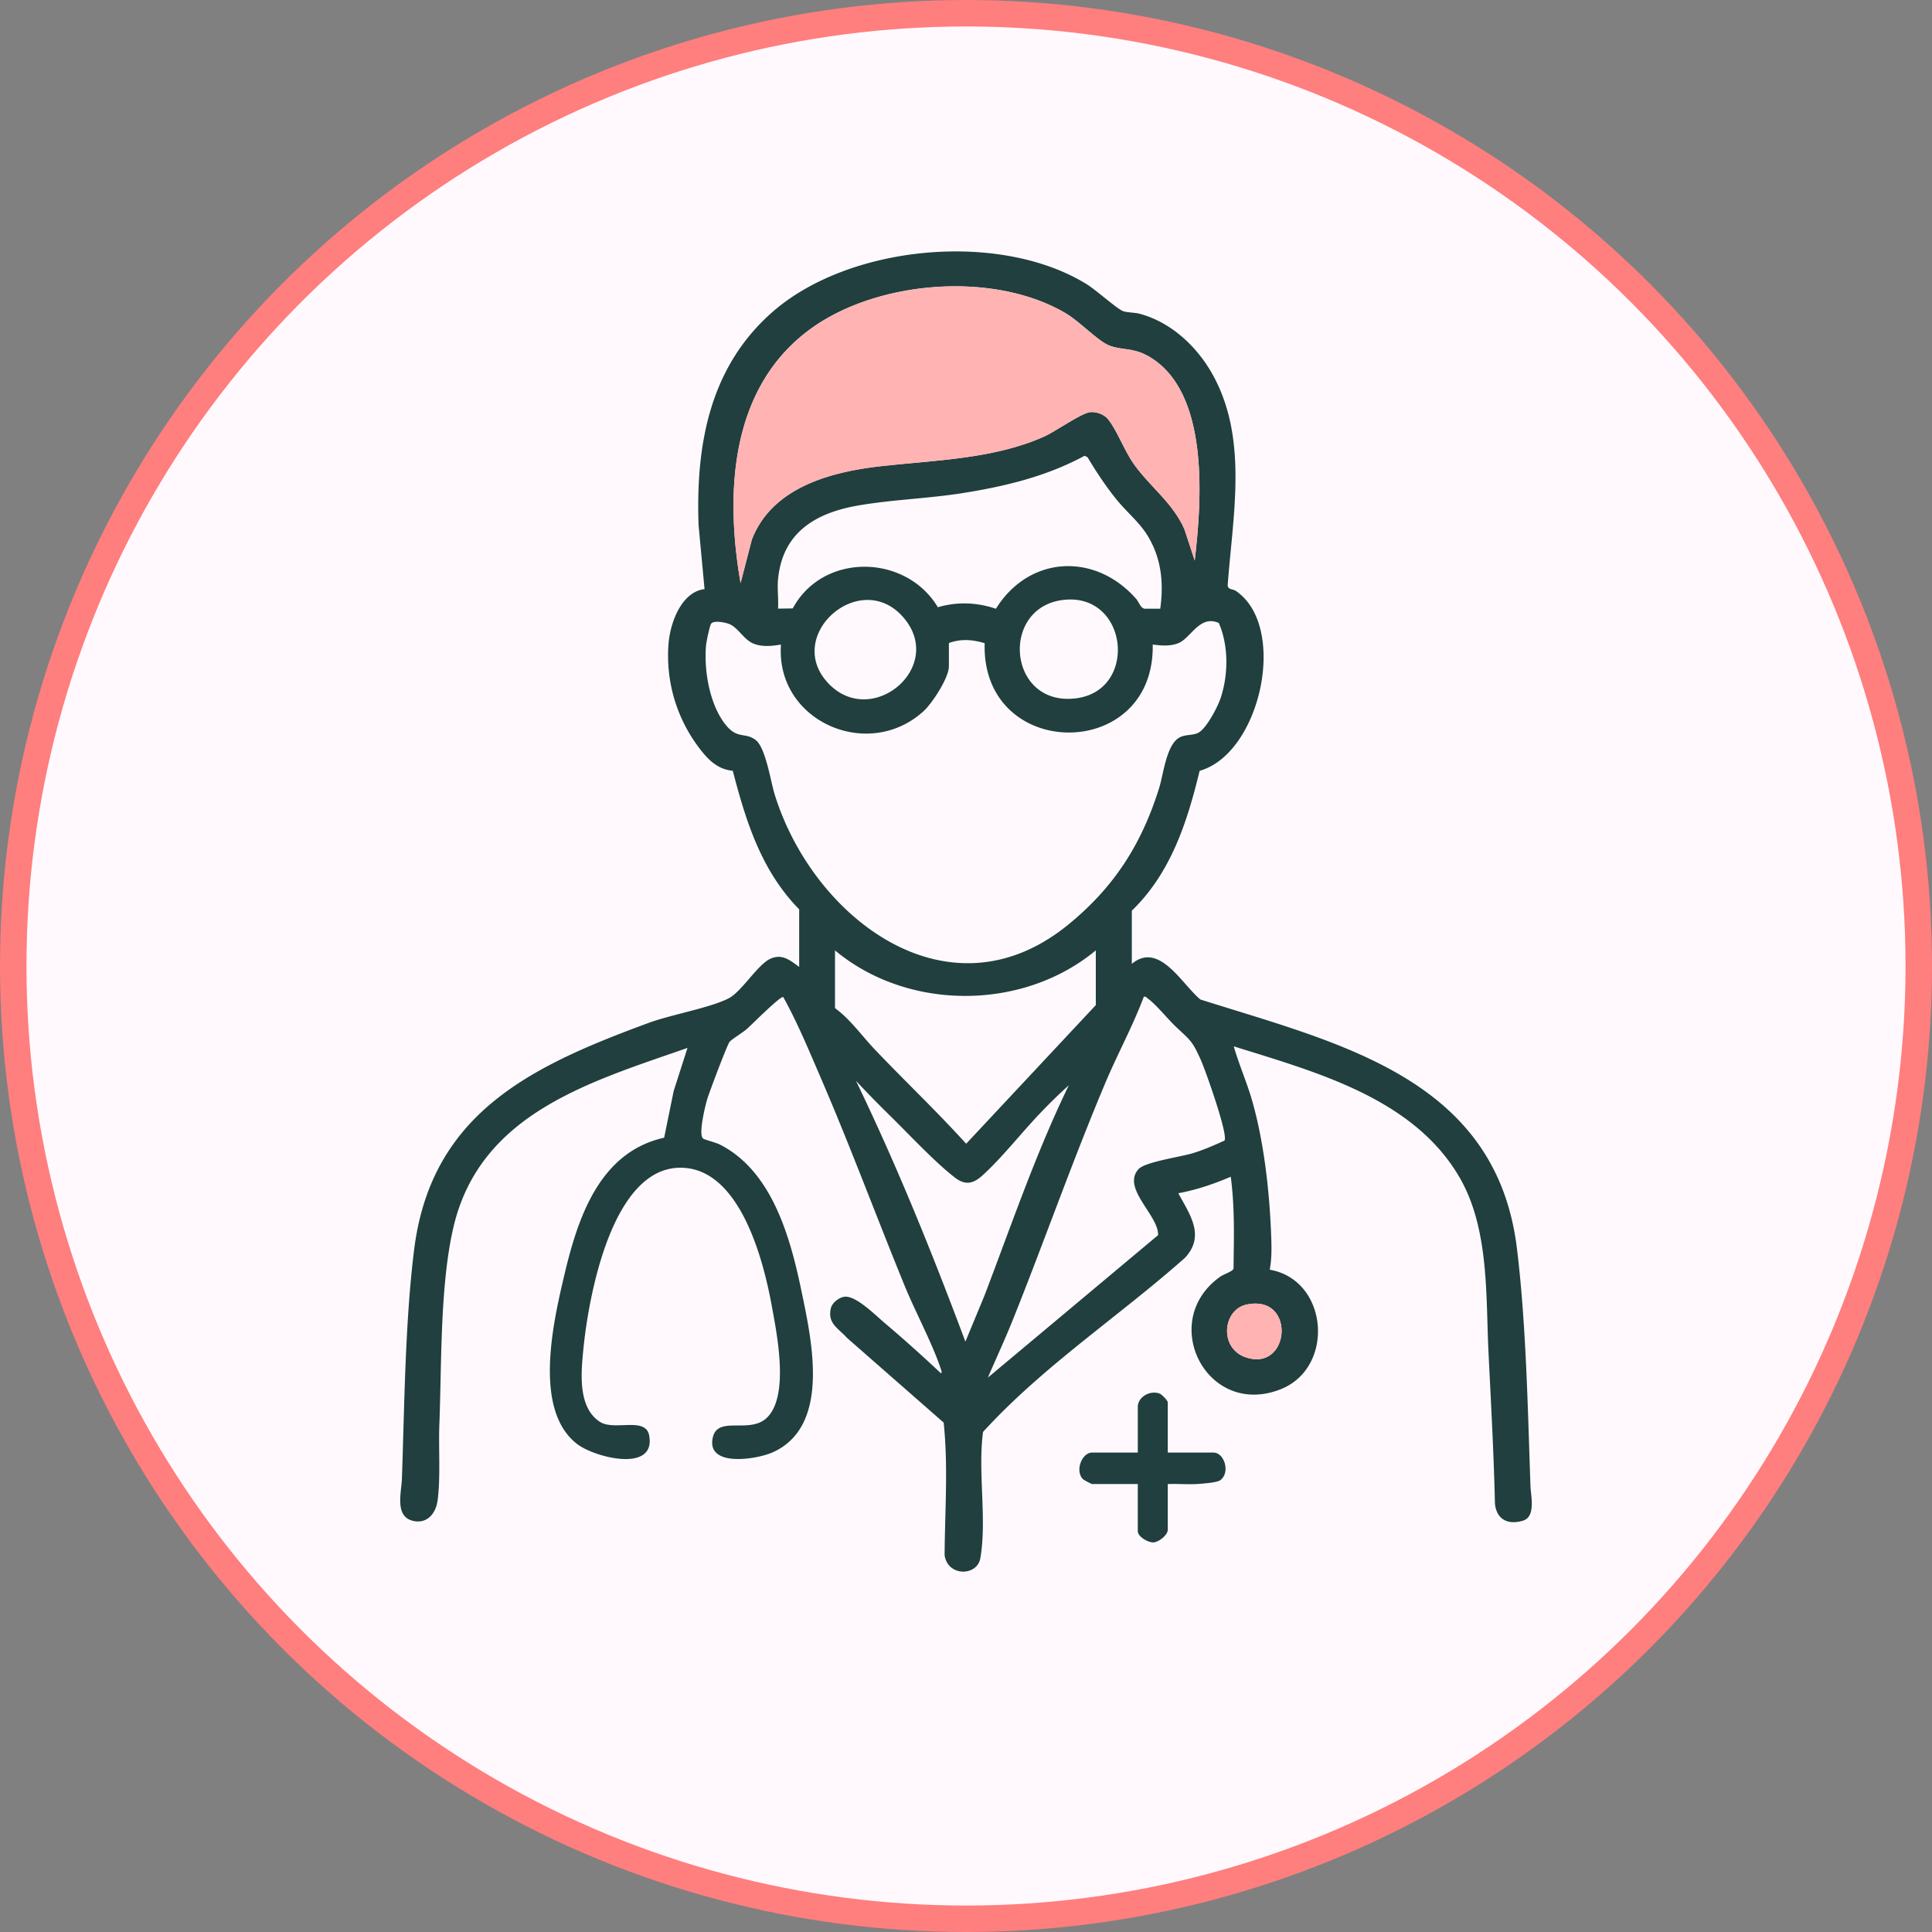 <svg width="146" height="146" viewBox="0 0 146 146" fill="none" xmlns="http://www.w3.org/2000/svg"><rect x="0" y="0" width="146" height="146" fill="#808080" stroke="none"/><circle cx="73" cy="73" r="72" fill="#FFF9FD" stroke="#FF7E7E" stroke-width="2"/><path d="M60.381 68.706c-2.843-2.904-4.008-6.62-5.005-10.46-1.244-.112-1.986-.967-2.678-1.909a11.512 11.512 0 01-2.178-7.687c.118-1.554.963-3.925 2.723-4.131l-.451-4.816c-.223-6.1.836-11.979 5.603-16.144 5.798-5.062 17.174-6.13 23.726-2.082.701.433 2.236 1.818 2.73 2.027.282.12.89.104 1.269.207 2.401.641 4.373 2.507 5.548 4.647 2.668 4.859 1.489 10.61 1.107 15.877.024.334.396.27.612.416 3.98 2.694 1.883 12.303-2.733 13.6-.937 3.88-2.183 7.731-5.123 10.568v4.02c2.066-1.727 3.778 1.535 5.18 2.692 10.47 3.32 22.339 5.928 23.919 18.788.706 5.738.821 12.189 1.028 18.003.024.69.418 2.294-.565 2.594-1.121.341-1.986-.074-2.12-1.268-.087-3.773-.296-7.551-.481-11.3-.221-4.41.072-9.498-2.219-13.413-3.494-5.97-10.865-7.93-17.04-9.864.409 1.42 1.014 2.767 1.415 4.191.908 3.223 1.311 7.008 1.422 10.361.024.776.029 1.568-.118 2.327 4.443.771 4.957 7.402.824 9.035-5.589 2.21-9.309-5.16-4.551-8.516.238-.168.917-.38.992-.596.029-2.32.1-4.647-.21-6.948-1.272.548-2.596.995-3.962 1.247.874 1.623 2.046 3.201.511 4.873-5.016 4.448-10.75 8.209-15.267 13.166-.408 3.011.303 6.578-.204 9.537-.238 1.385-2.48 1.405-2.702-.231.022-3.338.279-6.686-.07-10.012l-7.305-6.401c-.658-.737-1.49-1.078-1.22-2.243.096-.42.64-.838 1.066-.87.862-.06 2.306 1.4 2.99 1.977a108.055 108.055 0 014.246 3.797c.087.017.072-.11.055-.168-.612-1.936-1.96-4.426-2.769-6.405-2.144-5.236-4.107-10.543-6.35-15.738-.888-2.058-1.753-4.155-2.838-6.112-.248-.058-2.38 2.094-2.762 2.43-.274.24-1.165.788-1.297.968-.2.276-1.52 3.783-1.684 4.32-.149.493-.691 2.702-.31 2.981.128.094.956.295 1.254.447 3.992 2.02 5.353 7.099 6.191 11.141.772 3.718 2.179 10.075-2.113 12.09-1.227.576-5.118 1.203-4.602-1.086.378-1.676 2.753-.259 4.057-1.467 1.756-1.626.79-6.348.394-8.516-.62-3.382-2.354-10.212-6.71-10.402-5.373-.235-7.148 9.842-7.527 13.766-.168 1.734-.423 4.338 1.251 5.431 1.095.715 3.456-.414 3.727 1.03.531 2.831-4.063 1.693-5.42.665-3.386-2.562-1.825-9.258-.975-12.849 1.02-4.308 2.656-9.23 7.527-10.315l.72-3.528 1.045-3.259c-7.366 2.577-15.688 4.94-17.693 13.572-1.019 4.383-.882 10.337-1.06 14.912-.067 1.748.102 4.083-.139 5.752-.13.896-.718 1.676-1.698 1.534-1.594-.23-1.03-2.135-.992-3.203.195-5.577.236-11.814.923-17.316 1.294-10.364 8.924-13.901 17.743-17.148 1.665-.613 4.707-1.146 6.062-1.869.93-.495 2.145-2.488 3.06-2.942.915-.454 1.532.075 2.233.591v-4.361l-.012-.005zm29.903-26.34c.529-4.524 1.167-12.903-3.588-15.497-1.131-.617-2.027-.396-2.944-.793-.807-.35-2.195-1.794-3.173-2.377-5.476-3.266-14.453-2.524-19.508 1.29-5.918 4.464-6.276 12.322-5.106 19.076l.85-3.283c1.508-3.93 5.927-5.125 9.74-5.553 4.086-.459 8.556-.538 12.367-2.248.831-.372 2.824-1.791 3.494-1.84.45-.03 1.014.169 1.302.517.651.778 1.259 2.402 1.945 3.379 1.216 1.73 2.99 2.97 3.853 4.983l.77 2.342-.002.005zm-31.49 1.418c-.065.706.048 1.494 0 2.21l1.114-.017c2.274-4.227 8.53-4.14 10.966-.087 1.45-.43 2.961-.374 4.386.115 2.502-4.027 7.495-4.287 10.605-.742.204.233.32.678.625.735h1.19c.267-1.943.09-3.77-.929-5.473-.612-1.026-1.59-1.811-2.35-2.745-.808-.99-1.562-2.126-2.215-3.226l-.221-.113c-2.89 1.561-5.97 2.304-9.196 2.818-2.625.417-5.416.5-7.993.955-3.216.57-5.658 2.083-5.98 5.575l-.002-.005zm21.497 1.559c-4.736.617-4.124 8.026.977 7.435 4.801-.555 4-8.081-.977-7.435zM62.687 51.73c3.237 3.237 8.595-1.22 5.735-4.885-3.245-4.155-9.402 1.218-5.735 4.885zm9.02-3.134v1.755c0 .87-1.26 2.798-1.923 3.401-4.208 3.819-11.19.723-10.765-5.043-.677.112-1.376.19-2.038-.056-.762-.28-1.201-1.244-1.893-1.505-.298-.113-1.122-.281-1.338-.027-.12.142-.37 1.383-.394 1.645-.168 1.876.257 4.412 1.425 5.935.922 1.203 1.481.605 2.305 1.205.769.56 1.139 3.089 1.448 4.103C61.4 69.326 71.65 77.264 80.71 69.888c3.477-2.832 5.548-6.067 6.885-10.333.334-1.066.55-3.345 1.588-3.85.43-.208.97-.124 1.369-.328.615-.315 1.467-1.955 1.688-2.616.591-1.777.613-3.953-.134-5.682-1.47-.653-2.116 1.186-3.1 1.542-.635.228-1.25.17-1.896.086.17 8.925-12.957 8.84-12.7-.1-.924-.28-1.782-.346-2.706-.013l.004.003zM82.81 71.82c-5.514 4.575-14.194 4.601-19.71 0v4.361c1.172.862 2.01 2.075 3 3.118 2.279 2.396 4.69 4.678 6.912 7.133l9.798-10.477V71.82zm9.725 14.369c.288-.452-1.441-5.305-1.778-6.064-.684-1.542-.823-1.506-1.947-2.585-.596-.571-1.487-1.676-2.092-2.099-.096-.067-.113-.158-.284-.11-.83 2.21-1.969 4.29-2.886 6.46-2.477 5.865-4.626 12-6.999 17.924-.593 1.482-1.268 2.925-1.895 4.39L87.515 93.34c.06-1.497-2.774-3.538-1.482-4.986.495-.553 3.195-.927 4.114-1.21.824-.255 1.61-.594 2.39-.954h-.002zm-11.766-4.174a38.691 38.691 0 00-2.041 1.979c-1.441 1.489-2.981 3.47-4.47 4.82-.71.646-1.304.783-2.102.17-1.544-1.188-3.573-3.383-5.04-4.813a76.66 76.66 0 01-2.431-2.495c3.103 6.417 5.771 13.032 8.269 19.711l1.443-3.483c2.037-5.332 3.876-10.75 6.372-15.887v-.002zM94.22 98.58c-1.837.382-2.106 3.31-.079 3.992 3.37 1.136 3.819-4.768.08-3.992z" fill="#203F3E"/><path d="M88.248 109.769h3.456c.819 0 1.299 1.518.506 2.094-.242.178-1.361.262-1.755.284-.733.043-1.477-.029-2.207 0v3.456c0 .398-.675.939-1.086.956-.41.016-1.18-.433-1.18-.843v-3.569h-3.455c-.053 0-.637-.305-.701-.375-.608-.646-.056-2.005.7-2.005h3.457v-3.456c0-.754.95-1.285 1.669-.99.159.065.596.521.596.651v3.797z" fill="#203F3E"/><path d="M90.284 42.367l-.77-2.342c-.863-2.013-2.638-3.257-3.853-4.984-.687-.977-1.294-2.6-1.945-3.379-.29-.346-.853-.547-1.302-.516-.67.048-2.661 1.467-3.494 1.84-3.812 1.71-8.284 1.789-12.367 2.248-3.813.427-8.232 1.623-9.74 5.552l-.85 3.283c-1.17-6.753-.813-14.612 5.105-19.076 5.056-3.814 14.035-4.556 19.509-1.29.977.584 2.365 2.03 3.172 2.378.918.399 1.814.175 2.945.792 4.755 2.594 4.116 10.973 3.588 15.498l.002-.005zM94.22 98.58c3.74-.775 3.29 5.128-.079 3.992-2.027-.685-1.758-3.612.08-3.992z" fill="#FFB3B3"/></svg>
